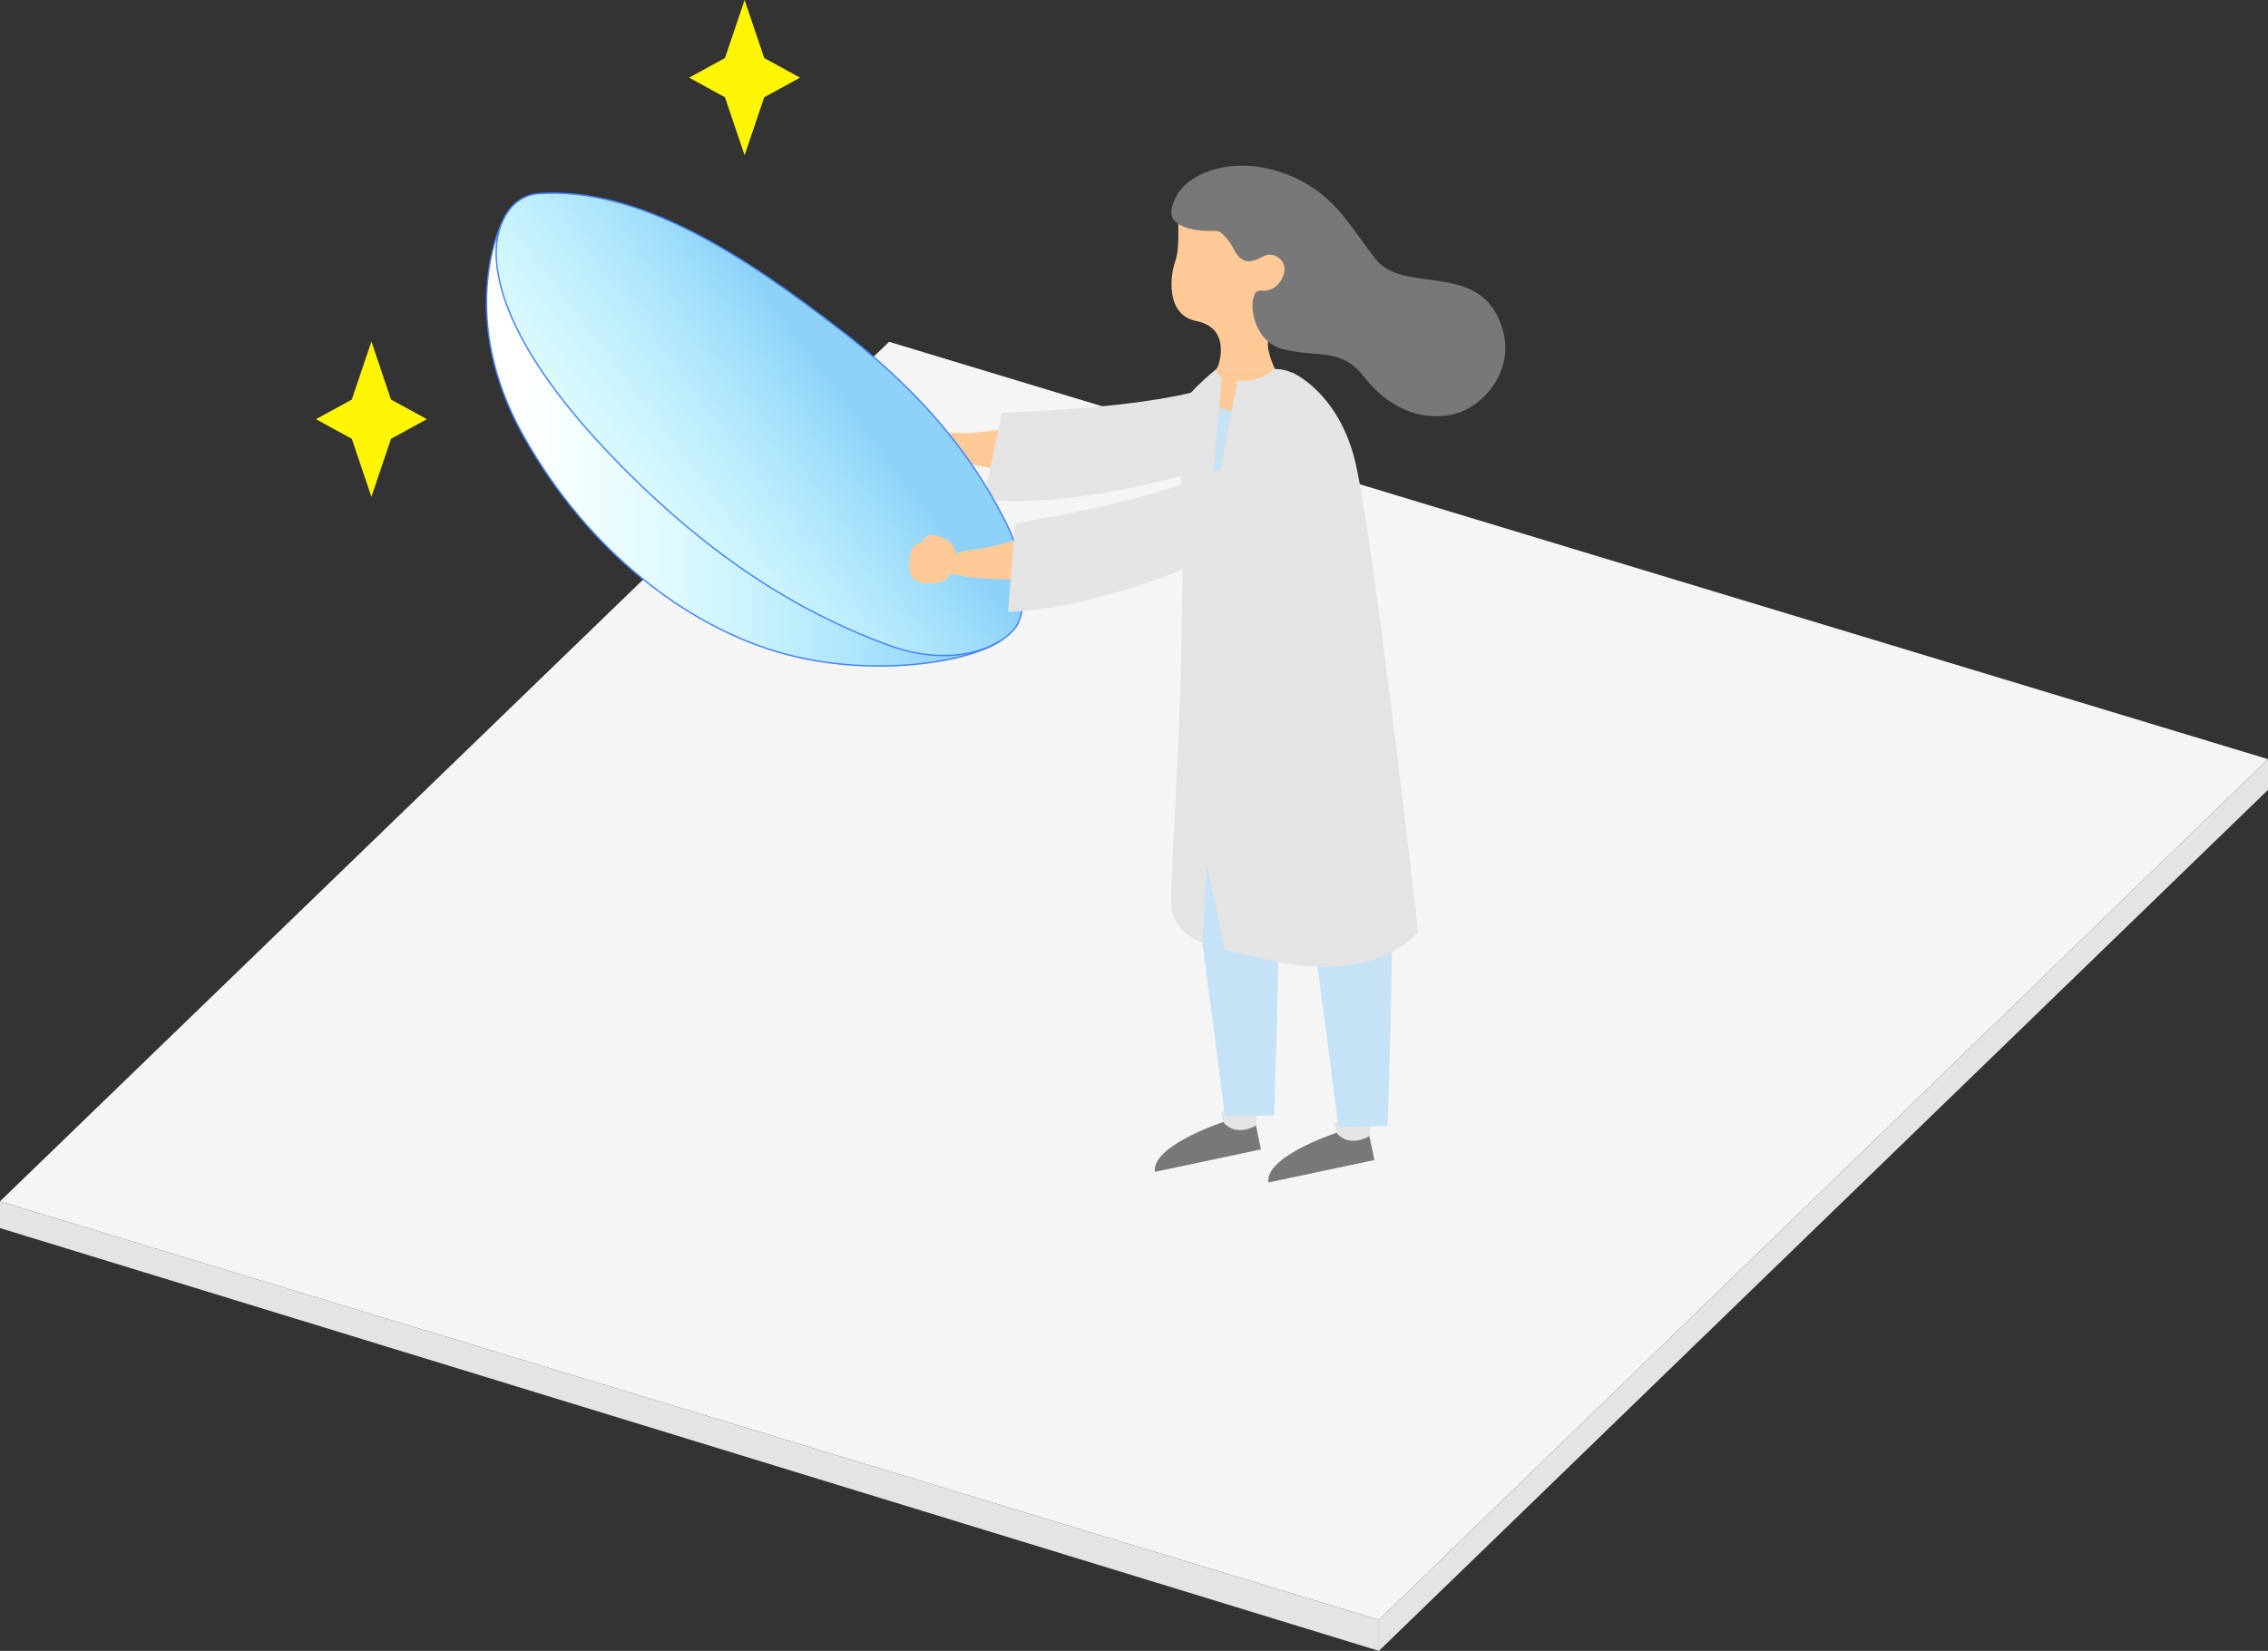 <svg xmlns="http://www.w3.org/2000/svg" xmlns:xlink="http://www.w3.org/1999/xlink" viewBox="0 0 957.34 696.89"><rect x="0" y="0" width="957.34" height="696.89" fill="#333333" stroke="none"/><defs><style>.cls-1{fill:#f5f5f5;}.cls-2{fill:#e4e4e4;}.cls-3{fill:#ffca97;}.cls-4{fill:#787878;}.cls-5{fill:#c5e2f7;}.cls-6{fill:#fff;}.cls-7,.cls-8{stroke:#4682ff;stroke-miterlimit:10;stroke-width:0.59px;}.cls-7{fill:url(#名称未設定グラデーション_38);}.cls-8{fill:url(#名称未設定グラデーション_38-2);}.cls-9{fill:#fff603;}</style><linearGradient id="名称未設定グラデーション_38" x1="205.35" y1="188.35" x2="423.25" y2="188.35" gradientUnits="userSpaceOnUse"><stop offset="0.07" stop-color="#a2ffff" stop-opacity="0"/><stop offset="0.92" stop-color="#8dd2f9"/></linearGradient><linearGradient id="名称未設定グラデーション_38-2" x1="221.44" y1="252.31" x2="359.95" y2="148.06" xlink:href="#名称未設定グラデーション_38"/></defs><title>popimg-07</title><g id="レイヤー_2" data-name="レイヤー 2"><g id="_高分子材料" data-name="⑦高分子材料"><polygon class="cls-1" points="0 507.13 582.05 683.8 957.34 320.46 375.29 144.28 0 507.13"/><polygon class="cls-2" points="0 507.13 582.05 683.8 582.05 696.89 0 518.41 0 507.13"/><polygon class="cls-2" points="582.05 683.8 582.05 696.89 957.34 333.43 957.34 320.46 582.05 683.8"/><path class="cls-3" d="M477.6,196.07s-9.27,6.92-39.48,3.9-45.92-7.33-48.41-10.68,6.85-7.25,16.45-6.46,50.47-9.42,64.26.59S477.6,196.07,477.6,196.07Z"/><path class="cls-2" d="M415.12,210.79,423,174.17s56.79-1.39,85.15-9.85,43.78-7.52,39.92,10.32S459.25,216,415.12,210.79Z"/><path class="cls-3" d="M383.07,177.14s1.32-3.66,5-2.57,10.55,4,7.3,12.61-7,7.48-11.25,7.42-8.71-2.78-8-7.8S377.77,176.54,383.07,177.14Z"/><path class="cls-3" d="M497.14,90.32s1.06,14.22-1,19.78-4.51,22.73,8.82,25.42,10.38,15.14,9.45,18.26-10.2,16.16-1.86,21.92S544,179,543.14,169.39s-14.11-23.68-4.45-31.54,18.59-30.72,18.59-30.72L534.79,87.55Z"/><path class="cls-4" d="M496.43,88.5S505.16,82,513.89,87s3.64,12.37,7.28,18.92,8,4.37,12.37,2.18,9.34,2,8.61,6.36-4.24,8.93-10.07,8.2-5.09,21.1,9.46,24.74,24.75-.73,34.21,11.64,23.28,18.93,37.11,16,29.84-21.1,18.92-42.2-40-9.46-50.94-23.29S564.1,83.4,547.37,75.4s-33.48-6.55-43.67,0S496.43,88.5,496.43,88.5Z"/><path class="cls-4" d="M520.63,104.83s-4-7.36-7.41-7.36-12.61.38-17.18-4,2.14-13.2,2.14-13.2l22.45,2.33,6.54,16.26Z"/><path class="cls-2" d="M513.46,155.75s-15,11.9-17.42,20-1,21.71,8.71,35.86,4.4,33.94,4.4,33.94H572S563.6,223,564.3,209.87s-2.19-54.12-26.51-54.12Z"/><path class="cls-3" d="M537.79,155.75s-5.18,5.81-15.42,5-8.91-5-8.91-5Z"/><path class="cls-4" d="M487.52,494.66l44.75-9.46-3-14.29-12.93,2.73S485.9,483.63,487.52,494.66Z"/><path class="cls-2" d="M530.15,475.16s-8.52,5.16-13.83-1.52l-.88-4.19,15.4-3.25Z"/><path class="cls-5" d="M518.88,315.64s-22.46,3.67-15.85,50c6.8,47.59,14,105.59,14,105.59l20.79-.44s2.34-63.34,2.14-118C540,352.79,540.64,315.27,518.88,315.64Z"/><path class="cls-4" d="M535.4,499.16l44.75-9.46-3-14.29-12.93,2.74S533.78,488.13,535.4,499.16Z"/><path class="cls-2" d="M578,479.66s-8.52,5.16-13.83-1.51l-.88-4.2,15.4-3.25Z"/><path class="cls-5" d="M566.76,320.14s-22.46,3.67-15.85,50c6.8,47.6,14,105.59,14,105.59l20.79-.44s2.34-63.34,2.14-118C587.84,357.29,588.52,319.77,566.76,320.14Z"/><path class="cls-2" d="M598.6,393.4s-18.14,24.19-68,10.58L517,401l-7.56-36.28-1.9,33.25s-13.22-4.53-13.22-16.62,4.54-87.67,4.54-116.4,2.33-55-1.86-69.08l48.84-38.35s18,7.67,25.58,34.88S598.6,393.4,598.6,393.4Z"/><polygon class="cls-3" points="522.38 160.77 509.86 224.56 516.12 155.75 522.38 160.77"/><polygon class="cls-5" points="519.87 173.54 514.62 172.25 509.86 224.56 519.87 173.54"/><path class="cls-6" d="M423.25,269.85c-12.63,9.61-56,17.08-95.73,5.13-37.21-11.19-78.83-41.41-106.7-91.23s-9.55-88.19-9.55-88.19Z"/><path class="cls-7" d="M423.25,269.85c-12.63,9.61-56,17.08-95.73,5.13-37.21-11.19-78.83-41.41-106.7-91.23s-9.55-88.19-9.55-88.19Z"/><path class="cls-6" d="M227.34,81.74c-12.35.86-19,14.23-17.79,28.47s8.9,42.11,52.79,86.59,81.85,64.06,112.09,75.33,50.08-.78,54.57-7.71c3.61-5.57,5.93-23.13-4.15-43.3s-27.88-49.23-69.4-81.26S270.05,78.77,227.34,81.74Z"/><path class="cls-8" d="M227.34,81.74c-12.35.86-19,14.23-17.79,28.47s8.9,42.11,52.79,86.59,81.85,64.06,112.09,75.33,50.08-.78,54.57-7.71c3.61-5.57,5.93-23.13-4.15-43.3s-27.88-49.23-69.4-81.26S270.05,78.77,227.34,81.74Z"/><path class="cls-3" d="M485.54,235.26s-8.25,8.1-38.6,9.16-46.49-1.11-49.4-4.1,5.82-8.1,15.44-8.61,48.74-16.09,63.75-8S485.54,235.26,485.54,235.26Z"/><path class="cls-2" d="M425.6,258.23l2.85-37.34s56.09-9,83.06-21.18,42.38-13.32,41,4.87S470,257.51,425.6,258.23Z"/><path class="cls-3" d="M389.33,229.17s.82-3.8,4.65-3.22,11,2.58,8.92,11.51-5.91,8.35-10.15,8.87-9-1.59-8.93-6.66S384,229.29,389.33,229.17Z"/><polygon class="cls-9" points="165.05 168.67 180.19 176.95 165.05 185.23 156.77 209.73 148.5 185.23 133.36 176.95 148.5 168.67 156.77 144.17 165.05 168.67"/><polygon class="cls-9" points="322.58 24.5 337.71 32.78 322.58 41.06 314.3 65.56 306.02 41.06 290.89 32.78 306.02 24.5 314.3 0 322.58 24.5"/></g></g></svg>